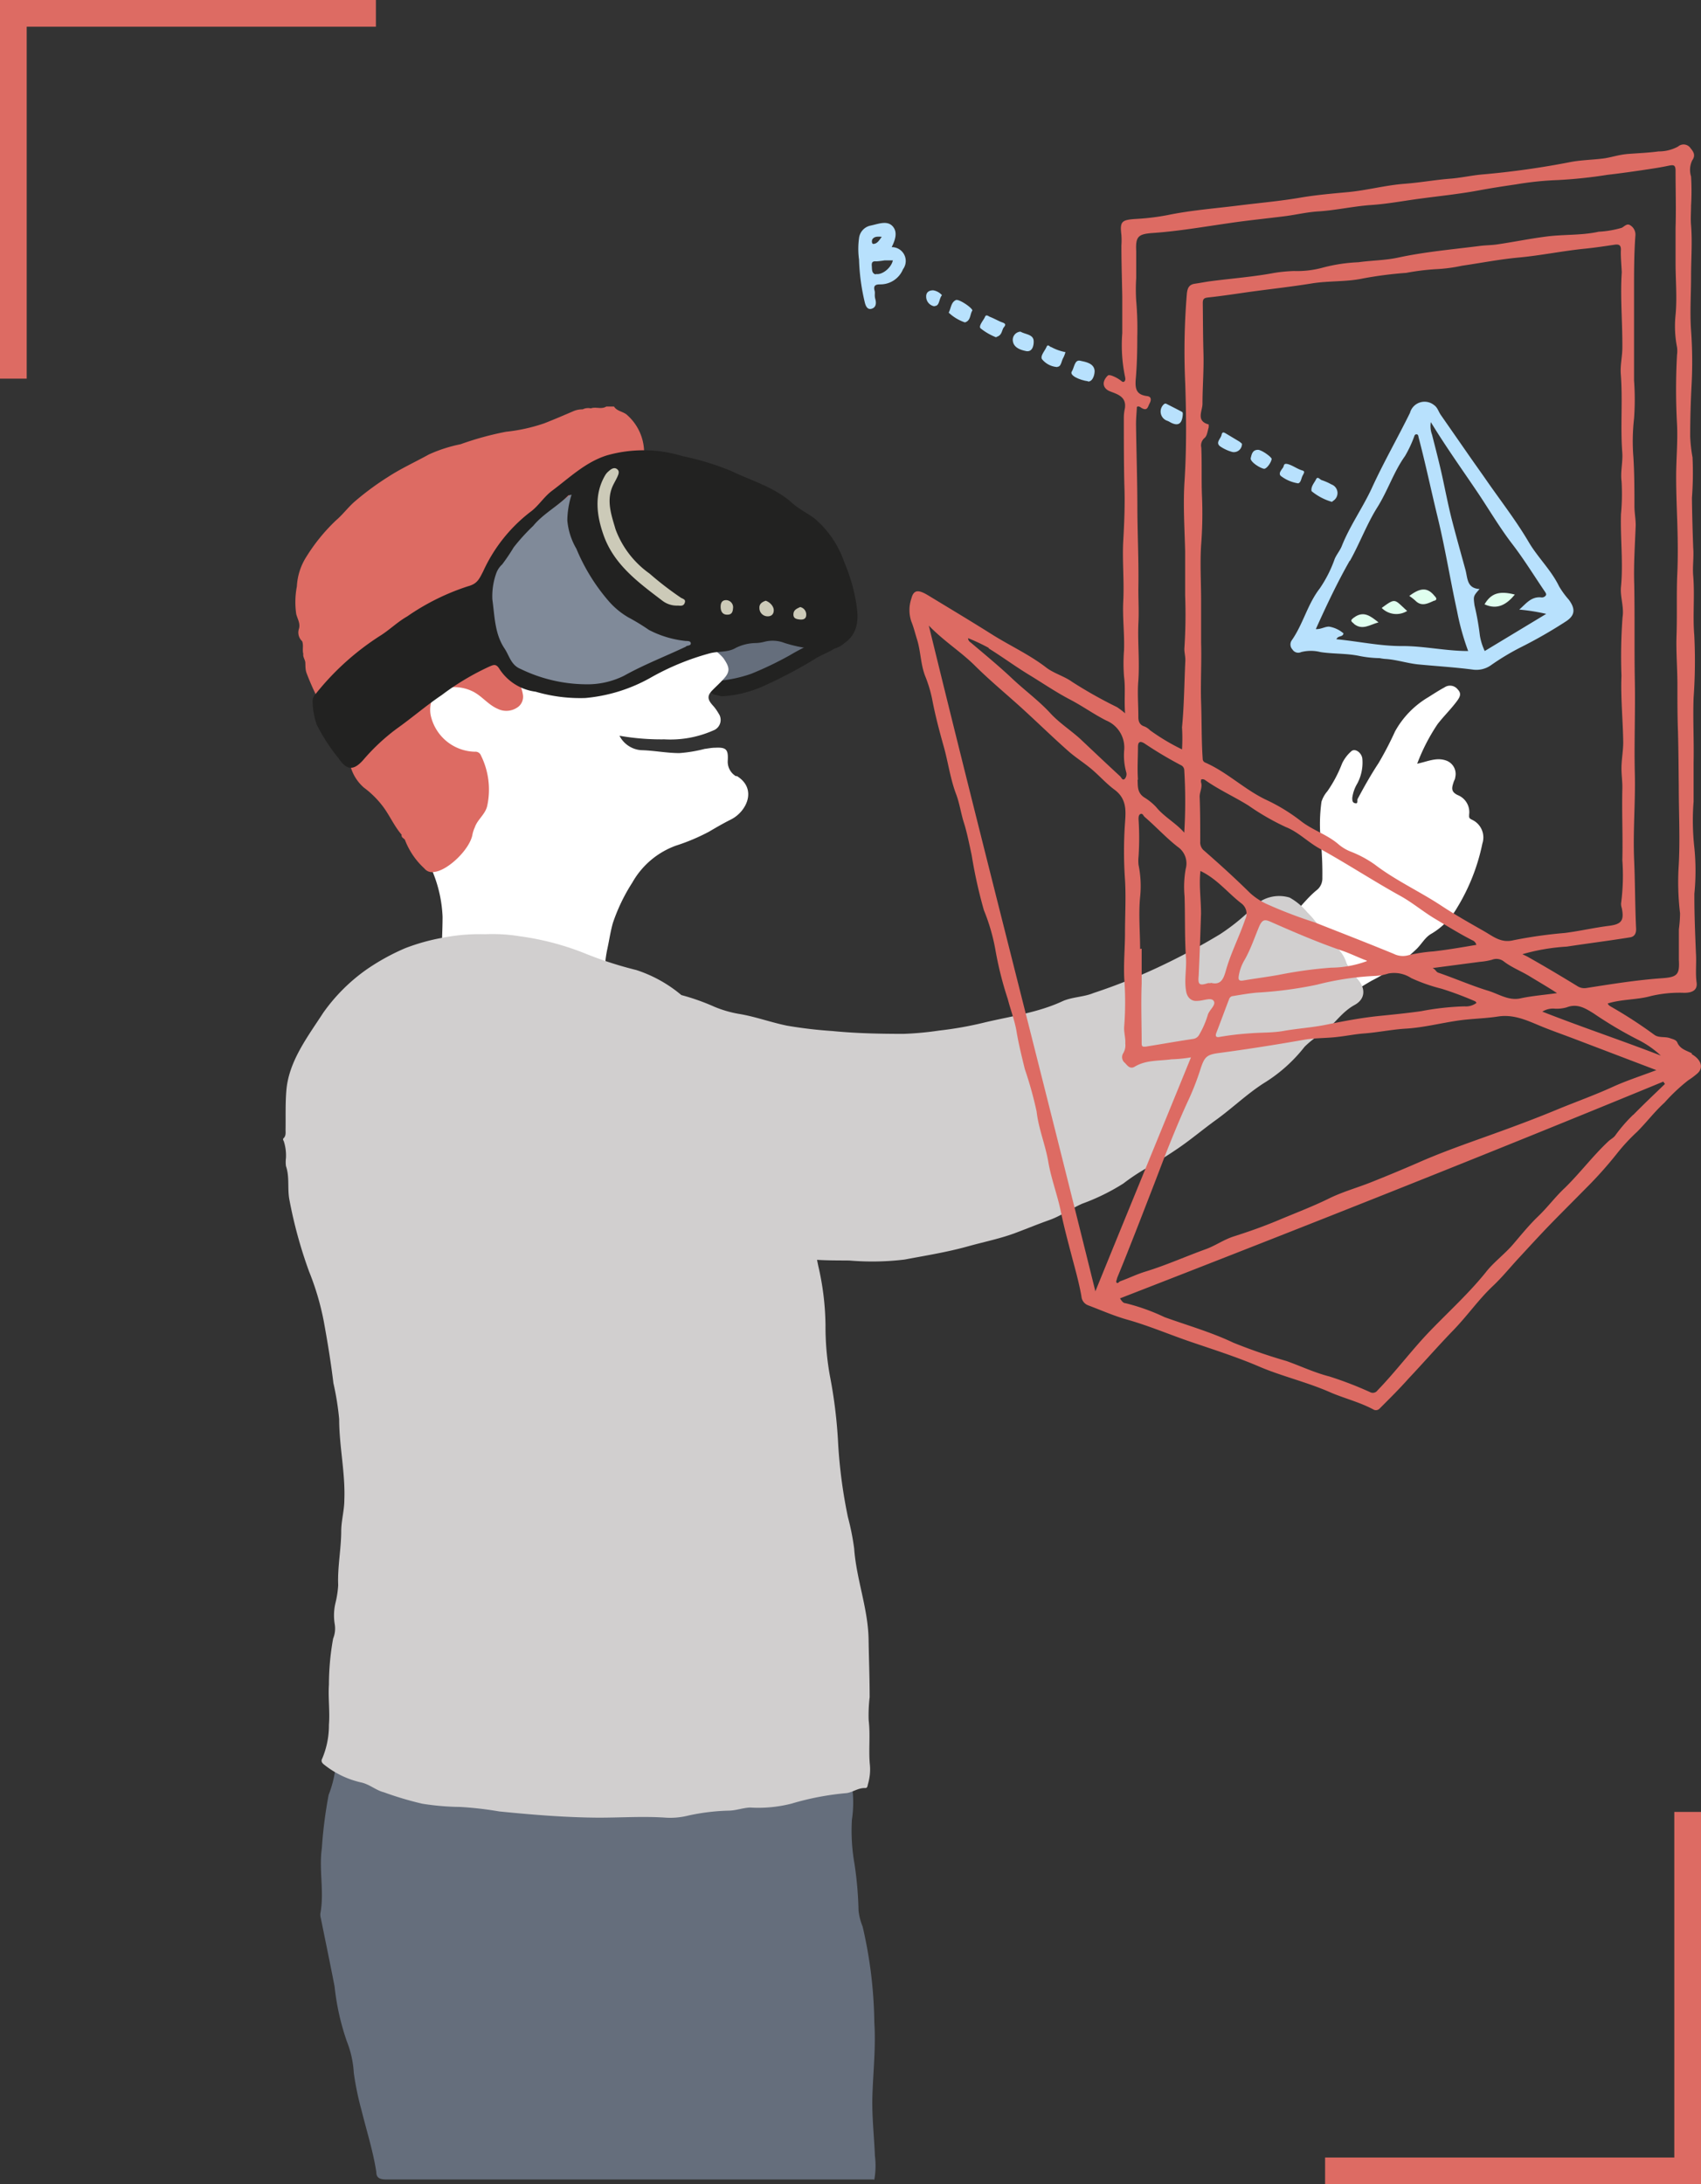 <svg xmlns="http://www.w3.org/2000/svg" xmlns:xlink="http://www.w3.org/1999/xlink" viewBox="0 0 174.53 224.05"><rect x="0" y="0" width="174.53" height="224.05" fill="#333333" stroke="none"/><defs><style>.cls-1,.cls-12{fill:none;}.cls-2{clip-path:url(#clip-path);}.cls-3{fill:#656e7c;}.cls-4{fill:#222221;}.cls-5{fill:#fff;}.cls-6{fill:#808a99;}.cls-7{fill:#dd6b63;}.cls-8{fill:#cccab8;}.cls-9{fill:#d1cfcf;}.cls-10{fill:#b8e1fd;}.cls-11{fill:#e0ffef;}.cls-12{stroke:#dd6b63;stroke-width:2.74px;}</style><clipPath id="clip-path" transform="translate(0 -6.38)"><rect class="cls-1" width="210.26" height="252"/></clipPath></defs><title>Element 12</title><g id="Ebene_2" data-name="Ebene 2"><g id="Ebene_1-2" data-name="Ebene 1"><g class="cls-2"><path class="cls-3" d="M74.73,76.48l-.7,0c-.75-.07-1.13-.77-.59-1.24s.3-.84.17-1.24c-.32-1-.17-1.46.74-1.94a11.15,11.15,0,0,1,3.26-1.47c.23,0,.51-.2.68,0,.77.85,1.78.52,2.67.45a2.75,2.75,0,0,1,2.53,1.3c.32.42.1.91-.4,1.16-1.06.54-2.15,1-3.17,1.59a6.81,6.81,0,0,1-3.48,1c-.59,0-1.07.54-1.71.43" transform="translate(0 -6.38)"/><path class="cls-4" d="M74,77.81a4.07,4.07,0,0,0-.57-.15.68.68,0,0,1-.62-.78c0-.4.33-.59.76-.65a13.72,13.72,0,0,0,3.52-.74,35.26,35.26,0,0,0,3.92-1.88,26.68,26.68,0,0,1,4.18-2c.4-.15.83-.23,1,.19s-.07.74-.42,1c-.71.51-1.56.76-2.28,1.25a48.5,48.5,0,0,1-4.94,2.61A12.23,12.23,0,0,1,74,77.81" transform="translate(0 -6.38)"/><path class="cls-5" d="M75.51,86a1.73,1.73,0,0,1-.84-1.59c.07-1.17-.16-1.39-1.31-1.33-.36,0-.71.08-1.06.12a14.44,14.44,0,0,1-2.59.43c-1.32,0-2.62-.27-3.94-.3a2.73,2.73,0,0,1-2.21-1.48,24.78,24.78,0,0,0,4.62.37,10.89,10.89,0,0,0,5-.91,1.15,1.15,0,0,0,.54-1.76,4.5,4.5,0,0,0-.6-.83c-.55-.61-.57-1,0-1.56.33-.34.69-.66,1-1,.82-.85.8-1.26.11-2.26a4.23,4.23,0,0,0-1.73-1.24,2.64,2.64,0,0,1-1.29-1.19,21,21,0,0,0-2.67-4.84,7.2,7.2,0,0,1-1.29-2.39,17,17,0,0,0-2.16-4.74c-1.17-1.84-2-4-4.52-4.62a.72.72,0,0,1-.25-.18,3.5,3.5,0,0,0-2.52-.92c-2.07,0-4.11-.45-6.21-.09a19.66,19.66,0,0,0-3.36.42c-.79.26-1.57.56-2.37.81s-1.89.57-2.81.87A14.39,14.39,0,0,0,39.2,58a6.12,6.12,0,0,0-2.11,2.12c-.62,1.31-1.76,2.27-2.29,3.69a20.27,20.27,0,0,0-1.41,4.37c-.14,1,0,2-.19,3A5.18,5.18,0,0,0,33,72.48a33.83,33.83,0,0,1,.21,3.63,7.05,7.05,0,0,0,1,3.37,38.49,38.49,0,0,0,1.77,4c.51.76,1.23,1.34,1.73,2.1a14.42,14.42,0,0,0,3.16,3.4A6.88,6.88,0,0,1,43,92c.53,1.39,1,2.79,1.54,4.18a13.53,13.53,0,0,1,.87,4.24c0,1.47-.11,2.94-.09,4.42,0,.67.08,1.41.88,1.42s.87-.73.83-1.4c0-.21-.1-.47.3-.5a18.89,18.89,0,0,1,5.36.16c2.21.53,4.5.5,6.73.94,1.15.22,1.21.13,1.26,1.34a.64.64,0,0,0,.62.67c.33,0,.8-.1.77-.59a11.87,11.87,0,0,1,.23-3.09c.2-.9.33-1.83.58-2.72a18.56,18.56,0,0,1,2-4.16,8.44,8.44,0,0,1,4.48-3.79,20.49,20.49,0,0,0,3.39-1.43c.73-.43,1.47-.86,2.23-1.24,1.63-.8,2.75-3.16.62-4.47" transform="translate(0 -6.38)"/><path class="cls-6" d="M71.68,71a20.42,20.42,0,0,1-2.5-1.5,13.77,13.77,0,0,0-2.6-1.75A5.59,5.59,0,0,1,64.25,66,19.48,19.48,0,0,0,63,64.19a18,18,0,0,1-3.54-7.14c.7-.52.71-.93,0-1.41h-.16l-.64.49c-.39.35-.81.68-1.18,1.06A33.06,33.06,0,0,1,53.38,61a11.65,11.65,0,0,0-2.9,3.78A6.8,6.8,0,0,0,50,70.51c.22.72.59,1.36.82,2.08a6.92,6.92,0,0,0,3,3.73,6.84,6.84,0,0,0,3.26.8,13.46,13.46,0,0,0,5.79-.24,14.44,14.44,0,0,0,4.16-2,5.88,5.88,0,0,1,3.25-1.47,2.58,2.58,0,0,0,1.56-.67c.77-.6.71-1.22-.14-1.73" transform="translate(0 -6.38)"/><path class="cls-7" d="M64.4,49c-.42-.43-1.08-.4-1.4-.92h-.79c-.5.32-1.07,0-1.59.19a1.28,1.28,0,0,0-.84.1h0a2.33,2.33,0,0,0-.93.18c-1,.43-2,.86-3,1.25a17.68,17.68,0,0,1-3.94.87,31.52,31.52,0,0,0-4.66,1.28A14.86,14.86,0,0,0,44,53c-1.41.78-2.87,1.44-4.23,2.33a28.65,28.65,0,0,0-3.38,2.5c-.68.59-1.23,1.35-1.93,1.94a18.84,18.84,0,0,0-3,3.68,6.25,6.25,0,0,0-1,3.08,8.52,8.52,0,0,0-.07,2.81c.11.5.47,1,.27,1.58A1.21,1.21,0,0,0,31,72.15c.17.42,0,.88.12,1.3-.06.33.2.6.21.93s0,.66.11,1a26.58,26.58,0,0,0,1.9,4,16.71,16.71,0,0,1,.92,2.22c.48,1.19,1.24,2.24,1.72,3.44a4.45,4.45,0,0,0,1.37,2.14A9.52,9.52,0,0,1,39.21,89c.74.94,1.2,2.08,2,3-.06.28.2.35.33.51a7.67,7.67,0,0,0,2,2.95,1,1,0,0,0,1,.36c1.41-.13,3.7-2.35,3.94-3.86a3.38,3.38,0,0,1,.24-.72C49,90.42,49.82,89.9,50,89a7.88,7.88,0,0,0-.66-5.14.59.59,0,0,0-.61-.37,4.75,4.75,0,0,1-4.53-3.7c-.23-1.06.2-2.42,1-2.69a4.3,4.3,0,0,1,3.21.16c1,.45,1.65,1.41,2.68,1.84A2,2,0,0,0,53,79a1.32,1.32,0,0,0,.64-1.44,4.51,4.51,0,0,0-1.58-2.69c-.25-.18-.6-.39-.6-.69,0-1.19-.66-2.18-.91-3.31-.33-1.51-1-2.94-.7-4.54.19-.27,0-.58.14-.86h0a2.36,2.36,0,0,1,.28-1,5.91,5.91,0,0,1,1.25-1.61,19.65,19.65,0,0,1,4.36-4,6.74,6.74,0,0,0,1.17-.59,40.29,40.29,0,0,1,3.43-2.52c.24-.17.45-.35.28-.66s.06-.19.13-.27a5.16,5.16,0,0,1,3-1.29c.31-.07.54-.15.54.33a.69.69,0,0,0,.67.73,1,1,0,0,0,.9-.82A5.15,5.15,0,0,0,64.4,49" transform="translate(0 -6.38)"/><path class="cls-4" d="M70.4,72.7c-2.11,1-4.32,1.85-6.38,3a8.48,8.48,0,0,1-4.08.87A15.56,15.56,0,0,1,53.42,75c-1-.4-1.16-1.37-1.66-2.11-1-1.5-1-3.28-1.24-5a7,7,0,0,1,.41-2.74,2.3,2.3,0,0,1,.6-.88,20.61,20.61,0,0,0,1.18-1.75,20.6,20.6,0,0,1,2-2.2c1-1.22,2.49-2,3.59-3.11,0-.05.15,0,.35-.1a9,9,0,0,0-.44,2.64,6.92,6.92,0,0,0,.93,2.92A19.78,19.78,0,0,0,62.42,68a8,8,0,0,0,2.07,1.72A21.47,21.47,0,0,1,66.59,71a10.46,10.46,0,0,0,3.79,1.13c.19,0,.49,0,.5.24s-.3.21-.48.3M86.61,64a10.24,10.24,0,0,0-3-4.41c-.77-.58-1.66-1-2.35-1.63-1.82-1.62-4.12-2.25-6.22-3.26a27.59,27.59,0,0,0-5-1.53,13.74,13.74,0,0,0-7.73-.09c-2.22.68-3.87,2.3-5.68,3.65-.84.63-1.41,1.6-2.25,2.19A16.14,16.14,0,0,0,49.57,65c-.39.75-.59,1.27-1.56,1.52a23.84,23.84,0,0,0-6.23,3.09c-1,.57-1.79,1.36-2.72,1.95a27.06,27.06,0,0,0-6.67,6,1,1,0,0,0-.32.7,7.77,7.77,0,0,0,.43,2.46,18.85,18.85,0,0,0,2.23,3.43c.83,1.24,1.52,1.31,2.51.22a20.88,20.88,0,0,1,3.5-3.27c1.55-1.1,3-2.36,4.58-3.42a26.37,26.37,0,0,1,4.9-2.93c.37-.15.66-.33,1,.21a5.2,5.2,0,0,0,3.73,2.37,16.24,16.24,0,0,0,5.1.65,16.63,16.63,0,0,0,6.66-2.06,26.25,26.25,0,0,1,6.1-2.52c.89-.24,1.89-.08,2.68-.56a4.76,4.76,0,0,1,2.1-.5,4.08,4.08,0,0,0,.77-.11,3.36,3.36,0,0,1,2.13.1,14,14,0,0,0,4.28.67,2.53,2.53,0,0,0,1.83-.62c1.47-1,1.51-2.51,1.27-4A18.26,18.26,0,0,0,86.61,64" transform="translate(0 -6.38)"/><path class="cls-8" d="M69.92,67.73a33.2,33.2,0,0,1-3.28-2.52,9.66,9.66,0,0,1-3.48-4.53c-.43-1.48-1-3-.24-4.56.14-.28.3-.55.43-.84s.24-.58-.05-.79-.6,0-.84.22a1.56,1.56,0,0,0-.36.41c-1.18,2-.88,4.17-.15,6.21,1.08,3,3.57,4.81,6,6.66a2.45,2.45,0,0,0,1.59.51c.23,0,.57.1.71-.26s-.13-.4-.3-.51" transform="translate(0 -6.38)"/><path class="cls-8" d="M78.57,68c-.36.12-.68.32-.65.75a.84.84,0,0,0,.85.85c.45,0,.63-.29.62-.65s-.35-.78-.82-.95" transform="translate(0 -6.38)"/><path class="cls-8" d="M74.5,67.94c-.42,0-.56.29-.56.68s.14.79.63.81.61-.24.64-.64a.73.73,0,0,0-.71-.85" transform="translate(0 -6.38)"/><path class="cls-8" d="M82.1,68.65c-.3.15-.66.26-.69.71s.28.52.6.56.69,0,.71-.43a.78.78,0,0,0-.62-.84" transform="translate(0 -6.38)"/><path class="cls-5" d="M145.45,84.71c1-.21,1.89-.65,2.86-.34a1.46,1.46,0,0,1,1,1.76c0,.15-.1.29-.15.44-.2.61-.35,1.06.53,1.42a1.88,1.88,0,0,1,1.05,1.94c0,.25-.05.37.26.52a2,2,0,0,1,1.1,2.45,20.5,20.5,0,0,1-2.6,6.6,7.37,7.37,0,0,1-2.72,2.71c-.59.37-.91,1-1.43,1.51a19.25,19.25,0,0,1-4.6,3.25,30.76,30.76,0,0,0-2.79,1.8c-.26.17-.52.35-.8.5a.75.75,0,0,1-.85-.15c-.24-.17-.22-.43-.09-.71a3.88,3.88,0,0,0,.43-1.16,2.35,2.35,0,0,0-.68-1.92,21.41,21.41,0,0,1-2.81-3.21c-.2-.35-.34-.55-.77-.39a.49.49,0,0,1-.67-.23c-.18-.36,0-.54.26-.72,1.19-.92,2-2.21,3.18-3.14a1.53,1.53,0,0,0,.52-1.2,34.86,34.86,0,0,0-.16-3.82,16.64,16.64,0,0,1,.07-4,3,3,0,0,1,.6-1.07,13.18,13.18,0,0,0,1.51-2.85,3.82,3.82,0,0,1,.93-1.24c.36-.37,1.05.08,1.15.71a4.57,4.57,0,0,1-.52,2.59,3.8,3.8,0,0,0-.51,1.46c0,.22,0,.48.25.54.38.13.22-.26.29-.41.67-1.26,1.37-2.5,2.16-3.7a34.46,34.46,0,0,0,1.69-3.25,9.3,9.3,0,0,1,3.42-3.51c.54-.34,1.09-.7,1.65-1a1,1,0,0,1,1.36.21c.41.42.23.77-.07,1.18-.61.83-1.35,1.54-2,2.38a19.7,19.7,0,0,0-2.09,4.06" transform="translate(0 -6.38)"/><path class="cls-3" d="M89.66,229.94h-.73q-24.66,0-49.32,0c-.71,0-1-.21-1-.77-.33-2.15-1-4.23-1.52-6.34A29.71,29.71,0,0,1,36.3,219a10.27,10.27,0,0,0-.7-3.19,25.06,25.06,0,0,1-1.27-5.66c-.45-2.34-.94-4.67-1.41-7a1.37,1.37,0,0,1-.05-.49c.42-2.21-.16-4.44.15-6.67a45.93,45.93,0,0,1,.7-5.5,11.28,11.28,0,0,0,.69-2.67,1.31,1.31,0,0,1,1.1-1.23c1.46-.42,2.81-1.07,4.28-1.47,4.17-1.17,8.34-2.15,12.8-1.64a18.49,18.49,0,0,0,3.69-.26,8.09,8.09,0,0,1,3.72.39,17.73,17.73,0,0,0,5,.78c2.57.22,5.16.3,7.72.62s5.25.8,7.83,1.37a23.82,23.82,0,0,1,3.39,1.33c.65.26,1.27.62,2,0,.43-.39,1,0,1.23.64a11.78,11.78,0,0,1,.24,4.69,19.42,19.42,0,0,0,.26,4.5,37,37,0,0,1,.42,4.82,6.09,6.09,0,0,0,.42,1.64,45.61,45.61,0,0,1,1.2,9.86c.16,2.53-.12,5-.2,7.55-.06,2.05.18,4.07.26,6.11a8,8,0,0,1-.07,2.48" transform="translate(0 -6.38)"/><path class="cls-9" d="M139.29,106.79a6.88,6.88,0,0,1-1.13-1.61,3.52,3.52,0,0,0-.78-1.37c-1.33-1.12-2-2.65-3.24-3.84a6.42,6.42,0,0,0-1.82-1.52,3.67,3.67,0,0,0-3.84,1.1,21.23,21.23,0,0,1-3.3,2.66,68.14,68.14,0,0,1-6.43,3.43,59.89,59.89,0,0,1-6.55,2.6c-1,.42-2.22.4-3.2.85-2.5,1.16-5.26,1.53-7.93,2.16a36.67,36.67,0,0,1-4.7.84,32.33,32.33,0,0,1-3.66.34c-2.43,0-4.87-.05-7.3-.29a45.55,45.55,0,0,1-4.66-.55c-1.61-.33-3.14-.89-4.76-1.18a11.54,11.54,0,0,1-2.69-.76,22.76,22.76,0,0,0-3.39-1.2,13.81,13.81,0,0,0-4.63-2.57,38.59,38.59,0,0,1-5.08-1.63,28.15,28.15,0,0,0-6.93-1.84,17.23,17.23,0,0,0-3.47-.2,20,20,0,0,0-4.44.37,20.85,20.85,0,0,0-3.78,1.06,22.69,22.69,0,0,0-3.93,2.16,18.43,18.43,0,0,0-4.48,4.46c-1.63,2.51-3.55,5-3.79,8-.11,1.34-.06,2.69-.08,4,0,.32.06.66-.25.92v.14a.83.83,0,0,1,.07.13,4.74,4.74,0,0,1,.22,1.71,3.3,3.3,0,0,0,0,.83c.4,1.16.12,2.36.37,3.54a46.58,46.58,0,0,0,2,7.27,27.44,27.44,0,0,1,1.5,5.06c.39,2.12.74,4.25,1,6.4a28.76,28.76,0,0,1,.59,3.68c0,2.78.64,5.52.53,8.3,0,1.06-.31,2.11-.32,3.17,0,1.86-.39,3.7-.31,5.57a10.06,10.06,0,0,1-.27,1.79,5.47,5.47,0,0,0-.08,2.24,2.73,2.73,0,0,1-.17,1.45,26.73,26.73,0,0,0-.43,4.72c-.09,1.39.11,2.77,0,4.12a8.77,8.77,0,0,1-.69,3.47c-.16.29,0,.48.26.67a9.35,9.35,0,0,0,3.79,1.79c.86.21,1.46.79,2.29,1a33.63,33.63,0,0,0,3.94,1.17,26.38,26.38,0,0,0,3.88.33,36,36,0,0,1,4,.46c3.4.34,6.79.62,10.22.64,2.29,0,4.59-.16,6.88,0a7.59,7.59,0,0,0,2.32-.22,21.67,21.67,0,0,1,4.09-.5c.77,0,1.47-.29,2.24-.32a13.74,13.74,0,0,0,4.24-.4,28.31,28.31,0,0,1,5.66-1.08c.64-.09,1.19-.55,1.92-.52.24,0,.22-.27.28-.45a5.28,5.28,0,0,0,.17-2.08c-.12-1.47.07-2.95-.11-4.42a15.72,15.72,0,0,1,.1-2.37c0-2-.08-4-.11-5.95-.06-3.18-1.26-6.17-1.48-9.31A25.64,25.64,0,0,0,87,162a51.33,51.33,0,0,1-1-7.49,49.49,49.49,0,0,0-.86-7.06,28.47,28.47,0,0,1-.44-5.14,28.06,28.06,0,0,0-.75-6.11l-.12-.59c1.11.07,2.21.06,3.32.07a27.61,27.61,0,0,0,5.67-.1c2.17-.41,4.37-.76,6.48-1.35,1.68-.47,3.42-.81,5.05-1.44,1.11-.42,2.21-.87,3.34-1.27s2.2-1.16,3.35-1.67a21.74,21.74,0,0,0,4.22-2.07,20.86,20.86,0,0,1,2.07-1.4c1.29-.74,2.54-1.51,3.75-2.35s2.4-1.84,3.63-2.73c1.69-1.21,3.14-2.63,4.91-3.78a15.79,15.79,0,0,0,4.24-3.77,9.32,9.32,0,0,1,2-1.5c1.11-.88,1.82-2.07,3.14-2.79,1.14-.63,1.12-1.75.26-2.68" transform="translate(0 -6.38)"/><path class="cls-7" d="M167.56,120.74a15.83,15.83,0,0,0-1.79,2.06c-.21.31-.51.43-.74.65-1.59,1.49-2.9,3.24-4.45,4.76-1,.93-1.78,2-2.74,2.92s-1.77,1.93-2.62,2.92-2,1.83-2.79,2.86c-1.84,2.28-4,4.2-6,6.31-1.76,1.88-3.3,3.93-5.09,5.78a.59.59,0,0,1-.7.21,37.24,37.24,0,0,0-4.25-1.64c-1.52-.39-2.93-1.06-4.39-1.58a55.66,55.66,0,0,1-5.45-1.88c-2.27-1.08-4.7-1.77-7.06-2.62a20.85,20.85,0,0,0-4-1.43c-.24,0-.4-.22-.57-.5,18.69-7.26,37.27-14.62,55.74-22.23l.17.24c-1.09,1.05-2.19,2.09-3.25,3.17M114.61,138c-.18-.17,0-.33,0-.5.41-1,.82-2,1.21-3,.8-2,1.59-4.06,2.38-6.09.62-1.59,1.21-3.2,1.85-4.78s1.23-3,1.94-4.52a27.09,27.09,0,0,0,1.22-3.18c.38-1.13.62-1.37,1.82-1.53,2.93-.39,5.84-.85,8.75-1.36,1.06-.19,2.15-.16,3.22-.27s2-.31,2.94-.38c1.47-.11,2.9-.42,4.37-.5,1.71-.11,3.38-.53,5.08-.79,1.42-.23,2.88-.23,4.31-.45,1.81-.28,3.3.57,4.87,1.18.94.37,1.9.71,2.85,1.07l8.53,3.25c-1.56.59-3.05,1.07-4.46,1.71-1.77.81-3.6,1.47-5.4,2.2-2.39,1-4.79,1.89-7.21,2.76s-5,1.77-7.39,2.83c-1.59.69-3.2,1.36-4.81,2-1.46.58-3,1-4.41,1.71-1.62.79-3.31,1.43-5,2.14s-3.1,1.2-4.69,1.71c-1,.32-1.85.93-2.82,1.29-2.08.75-4.1,1.66-6.22,2.31-.89.27-1.74.69-2.61,1-.13.06-.23.28-.4.12M95.3,70.55c1.57,1.62,3.3,2.69,4.73,4.11,1.6,1.59,3.33,3,5,4.53s3.09,2.92,4.68,4.32c.63.54,1.33,1,2,1.53.94.73,1.71,1.66,2.65,2.35,1.26.94,1.16,2.15,1.07,3.41a41.87,41.87,0,0,0,0,5.82c.11,1.82,0,3.63,0,5.44,0,1.54-.15,3.1-.08,4.65a32.45,32.45,0,0,1,0,4.93c-.06.59.15,1.17.11,1.77a1.57,1.57,0,0,1-.21,1,.76.76,0,0,0,.17,1c.23.23.5.68,1,.39,1.17-.71,2.5-.58,3.78-.76a14.38,14.38,0,0,0,2-.2c-3.26,8-6.5,15.86-9.81,24C106.74,116,100.89,93.44,95.3,70.55m6.16,2.35c1.39.86,2.71,1.84,4.11,2.69s2.74,1.77,4.17,2.52,2.48,1.53,3.77,2.18a3,3,0,0,1,1.84,3,6.44,6.44,0,0,0,.22,2.35.74.74,0,0,1-.17.64c-.24.2-.34-.15-.47-.27-1.39-1.28-2.77-2.59-4.14-3.88-1-.89-2.1-1.6-3-2.57-1.2-1.31-2.65-2.36-3.94-3.58s-2.83-2.49-4.27-3.71a.51.51,0,0,1-.25-.43,19.89,19.89,0,0,1,2.12,1m15.09-27.66c.12-1.4.15-2.81.15-4.21a33.13,33.13,0,0,0-.11-3.73,18,18,0,0,1,0-2.33c0-.93,0-1.85,0-2.77-.07-1.49.18-1.75,1.7-1.86,2.61-.18,5.18-.63,7.76-1,2-.3,4-.49,6-.75,1-.14,2.1-.39,3.16-.46,1.84-.11,3.63-.53,5.48-.66,1.67-.11,3.35-.43,5-.65,2-.27,4-.47,6-.84,1.29-.24,2.59-.44,3.89-.63a32.51,32.51,0,0,1,4.28-.44,48.44,48.44,0,0,0,5.1-.54c1.49-.17,3-.39,4.45-.61.59-.09,1.18-.19,1.75-.31s.78-.12.77.56c0,1.94.06,3.88,0,5.83,0,1.18,0,2.39,0,3.58,0,1.77.17,3.54,0,5.33a11.14,11.14,0,0,0,.15,3.3,3,3,0,0,1,0,.79,64.68,64.68,0,0,0,0,7.1c.09,1.81-.09,3.6-.09,5.4,0,1.49.06,3,.11,4.49.06,1.87.09,3.76,0,5.64-.08,2,0,4.08-.07,6.13-.06,1.74.1,3.5.09,5.26,0,1.56,0,3.13.06,4.68.05,1.86.06,3.72.08,5.58,0,2.68.14,5.35,0,8a27.18,27.18,0,0,0,.13,5,13.06,13.06,0,0,1-.12,1.64c0,1,0,2.1,0,3.16.09,1.49-.18,1.75-1.69,1.86-2.61.18-5.19.6-7.76,1a1.32,1.32,0,0,1-1-.21c-1.64-1-3.31-2-5-2.95-.17-.1-.36-.18-.61-.3a20.84,20.84,0,0,1,4.56-.78c2.16-.33,4.33-.6,6.49-.95.4-.06.65-.34.62-.91-.11-2.34-.1-4.69-.2-7-.13-3,.14-5.92.07-8.89-.08-3.16.06-6.33,0-9.49s0-6.61-.06-9.91c-.07-2,.07-4,.15-6.07,0-.64-.12-1.25-.13-1.88,0-1.71,0-3.43-.11-5.14a20.56,20.56,0,0,1,.07-3.92,27,27,0,0,0,0-3.92c0-3.09,0-6.18,0-9.27,0-1.87,0-3.74.14-5.6a1.12,1.12,0,0,0-.56-1.06c-.32-.19-.57.14-.85.28a10.31,10.31,0,0,1-2.36.4c-1.75.39-3.56.26-5.34.49s-3.31.55-5,.8c-.64.1-1.3.09-1.95.18-2.76.35-5.53.59-8.27,1.18-1.32.29-2.74.29-4.09.48a17,17,0,0,0-3.61.54,9.92,9.92,0,0,1-3,.36,15.79,15.79,0,0,0-2.06.2c-2.14.4-4.31.56-6.46.84-.54.07-1.08.18-1.63.26s-.77.35-.84,1a71,71,0,0,0-.17,9.23c.11,3.34.14,6.69-.07,10-.16,2.39,0,4.79.06,7.19,0,1.51,0,3,0,4.54a53.12,53.12,0,0,1-.08,5.5c0,.41.12.81.1,1.23-.11,2.27-.12,4.55-.34,6.82a18.75,18.75,0,0,1,0,2.26A21.65,21.65,0,0,1,118,81.29a1.75,1.75,0,0,0-.57-.39c-.5-.15-.64-.53-.63-1,0-1.24-.11-2.49,0-3.73.13-1.93-.07-3.86,0-5.79.07-1.17,0-2.38,0-3.57.05-2.69-.08-5.38-.1-8.08,0-2.94-.1-5.89-.14-8.84,0-.59.06-1.18.09-1.77.21-.13.37.05.5.12.59.33.62-.14.8-.47s.22-.7-.25-.76c-1.08-.14-1.25-.69-1.17-1.73m31.06,60.88c-.27-.09-.24-.3-.6-.48l4.86-.64a6.6,6.6,0,0,0,1.23-.21,1.23,1.23,0,0,1,1.23.18c.81.62,1.8,1,2.63,1.51s1.84,1.09,2.82,1.73c-1.33.19-2.56.28-3.76.54s-2.21-.44-3.27-.77c-1.74-.53-3.42-1.27-5.14-1.86m-22.79,6.17c.45-1.16.88-2.34,1.33-3.51a.47.47,0,0,1,.27-.25c.85-.14,1.7-.29,2.56-.37a40.75,40.75,0,0,0,6.15-.81,29.38,29.38,0,0,1,6.11-.91,5.25,5.25,0,0,0,1.23-.24,3.19,3.19,0,0,1,2.35.47,17.67,17.67,0,0,0,3.11,1.09,34.33,34.33,0,0,1,3.47,1.3s.06.08.12.15a1.8,1.8,0,0,1-1.24.36,27.55,27.55,0,0,0-4.43.49c-1.45.21-2.92.35-4.38.5-1.84.19-3.65.54-5.47.91-1.41.28-2.86.37-4.28.62-1.11.2-2.24.15-3.35.24a29.12,29.12,0,0,0-3.25.38c-.34.06-.42-.1-.3-.42m15.44-7.36a10.76,10.76,0,0,1-3.66.67,44.32,44.32,0,0,0-5.38.74c-1.21.22-2.44.37-3.66.58-.4.06-.5-.07-.44-.46a4.64,4.64,0,0,1,.62-1.69c.61-1.08,1-2.26,1.47-3.38.32-.73.58-.76,1.15-.51,2.45,1.08,4.9,2.14,7.43,3,.83.29,1.63.69,2.47,1m-17-32.57c0-1.45,0-2.91,0-4.37,0-1.89-.12-3.8,0-5.68a41.76,41.76,0,0,0,.09-5c-.07-1.66,0-3.32-.07-5a1,1,0,0,1,.34-1c.26-.22.3-.71.42-1.09,0-.09,0-.29,0-.29-1.35-.36-.63-1.4-.64-2.13,0-1.72.15-3.45.1-5.18s-.05-3.42-.07-5.13c0-.46.14-.54.58-.59,1.51-.16,3-.4,4.53-.61,2-.27,4.07-.5,6.1-.83,1.74-.28,3.52-.14,5.24-.51a39.47,39.47,0,0,1,4.43-.57,23.91,23.91,0,0,1,3.06-.38,16.18,16.18,0,0,0,2.65-.35c1.93-.28,3.85-.66,5.79-.84,2.29-.21,4.53-.68,6.82-.91,1-.1,2-.25,3-.4.48-.08.73,0,.7.57s.05,1.42.09,2.25c-.17,2.5.08,5.11.06,7.73,0,.9-.23,1.81-.16,2.72.21,2.67-.05,5.34.15,8,.08,1-.2,2-.07,3a22.11,22.11,0,0,1-.06,3.36c-.07,2.49.24,5,0,7.46-.1,1,.33,2.06.16,3.12a54.57,54.57,0,0,0-.11,6c-.09,2.26.15,4.54.18,6.82,0,.89-.18,1.78-.18,2.69,0,.69.11,1.38.09,2.08-.06,2.44.06,4.88,0,7.32a22,22,0,0,1-.13,4.44,1.31,1.31,0,0,0,.07.47c.27,1.31-.05,1.67-1.33,1.83-1.51.19-3,.54-4.51.73a46.77,46.77,0,0,0-5.29.75c-1.27.31-2.08-.41-3-.93-1.49-.85-3-1.7-4.42-2.64-2.22-1.46-4.66-2.57-6.78-4.19a11.28,11.28,0,0,0-2.52-1.35,4.47,4.47,0,0,1-1.22-.74c-1.16-1-2.65-1.44-3.84-2.37a18.68,18.68,0,0,0-3.56-2.18c-2.24-1.06-4-2.83-6.25-3.82a.42.42,0,0,1-.28-.41c-.13-1.92-.09-3.84-.16-5.75s.06-4.09,0-6.14m0,14.18c-.09-.26.28-.19.4-.1,1.41,1,3,1.71,4.46,2.62a25.17,25.17,0,0,0,3.84,2.21c1.29.51,2.27,1.56,3.49,2.22,2.81,1.55,5.48,3.31,8.29,4.86,1.22.68,2.32,1.61,3.51,2.32s2.52,1.54,3.84,2.21a.68.68,0,0,1,.41.47c-1.47.25-2.92.5-4.39.67a16.14,16.14,0,0,0-2.73.43,2.09,2.09,0,0,1-1.36-.18c-2.7-1.11-5.41-2.16-8.12-3.23a46.28,46.28,0,0,1-5-1.92A6.92,6.92,0,0,1,128.28,98c-1.56-1.54-3.17-3-4.82-4.44a1.08,1.08,0,0,1-.31-.85c0-1.54,0-3.08-.06-4.61,0-.52.33-1,.12-1.54m1,20.68a.7.7,0,0,0-.31,0c-.84.27-1,.13-.91-.76.1-2.13.17-4.25.24-6.38,0-1.47-.22-2.94-.06-4.38,1.72.82,2.82,2.27,4.22,3.34a1.31,1.31,0,0,1,.37,1.63c-.61,1.8-1.5,3.49-2,5.32-.23.77-.49,1.46-1.53,1.18m-7.47-20.84c-.08-1.12,0-2.24,0-3.36,0-.45.16-.65.64-.37a39.88,39.88,0,0,0,3.77,2.25.58.58,0,0,1,.34.5,52.9,52.9,0,0,1,0,6.42c-.87-1-2.06-1.61-2.89-2.63a5.82,5.82,0,0,0-1.24-1c-.73-.5-.62-1.19-.66-1.79m.26,17.35c0-1.76-.17-3.53,0-5.32a10.84,10.84,0,0,0-.16-3.3,4.07,4.07,0,0,1,0-.86,28.65,28.65,0,0,0,0-3.82c0-.2,0-.48.22-.55s.27.2.41.31c1.16,1,2.17,2.11,3.38,3.06a2.06,2.06,0,0,1,.83,2.26,10.59,10.59,0,0,0-.12,2.82c.07,2.12,0,4.24.15,6.36.06,1.09-.18,2.2,0,3.3.09.73.56,1.11,1.1,1.07.72,0,1.46-.4,1.74,0s-.44.91-.6,1.42a9.08,9.08,0,0,1-.86,2,.84.84,0,0,1-.65.48c-1.62.24-3.24.53-4.86.79-.24,0-.42.07-.42-.33,0-2-.08-4.08,0-6.13,0-1.18,0-2.39,0-3.59m51,9.38a9.91,9.91,0,0,1,2.27,1.59c-4-1.55-8.11-2.92-12.16-4.51a2.08,2.08,0,0,1,1.34-.3,3.69,3.69,0,0,0,1.16-.14c1.08-.42,1.89.08,2.76.62a41.41,41.41,0,0,0,4.63,2.74m5.49,1.38c-.56-.31-1.23-.43-1.53-1.13-.12-.29-.48-.35-.79-.46-.52-.17-1.13,0-1.58-.34a45.76,45.76,0,0,0-4.42-2.87c-.15-.09-.31-.18-.34-.34,1.44-.45,3-.36,4.42-.76a12.77,12.77,0,0,1,3.42-.33c.82,0,1.37-.27,1.27-1.05-.14-1,0-2-.07-3-.08-2-.17-4.08-.16-6.11a23.9,23.9,0,0,0,0-4.71,25.26,25.26,0,0,1-.08-4.76c0-1.31,0-2.65,0-4,.05-2.21-.08-4.42,0-6.63a52.9,52.9,0,0,0,.07-6.42c-.17-2,.06-4.06-.11-6.1-.08-.94.08-1.91,0-2.87-.06-1.7-.11-3.41-.13-5.12a33.75,33.75,0,0,0,.06-4.15,15.69,15.69,0,0,1-.24-2.16c0-1.74.05-3.47.14-5.21a44.49,44.49,0,0,0-.05-5.66c-.13-1.86,0-3.69,0-5.52s.14-3.51,0-5.27c-.06-.66,0-1.34,0-2a25,25,0,0,0,0-3,2.24,2.24,0,0,1,.12-1.65c.36-.51.15-.86-.16-1.23a.86.86,0,0,0-1.29-.19,4.08,4.08,0,0,1-2,.5c-1,.14-2.07.18-3.11.26s-1.78.38-2.67.48c-1.08.13-2.19.15-3.25.35a86,86,0,0,1-9,1.27c-1.09.09-2.18.34-3.25.43-1.6.12-3.17.41-4.76.53-2,.15-3.9.68-5.87.86-1.62.15-3.24.29-4.83.56-2.09.36-4.19.54-6.28.8-2.47.31-5,.5-7.39,1a24.35,24.35,0,0,1-3.26.39c-1.42.1-1.62.25-1.45,1.64a8,8,0,0,1,0,1.1c0,1.75.06,3.5.09,5.25,0,1.24,0,2.48,0,3.72a15.93,15.93,0,0,0,.27,4.41c.05.23.09.43-.07.56s-.32-.11-.47-.19a3.51,3.51,0,0,0-.91-.45c-.13,0-.2-.07-.33.05-.61.61-.51,1.3.27,1.6s1.68.56,1.51,1.73a4.72,4.72,0,0,0-.11.92c0,2.28,0,4.56.05,6.84.08,2,0,3.91-.11,5.86s.11,4.13,0,6.2c-.08,1.67.14,3.34.08,5a17.25,17.25,0,0,0,0,2.69c.16,1.22,0,2.42.11,3.78a7.52,7.52,0,0,0-.84-.64A45.46,45.46,0,0,1,110,76.32c-.82-.59-1.87-.86-2.66-1.47-1.74-1.34-3.73-2.24-5.57-3.4-2.11-1.33-4.25-2.61-6.39-3.91-1-.62-1.61-.81-1.87.24a3.66,3.66,0,0,0,0,2.36c.24.58.38,1.19.57,1.79.4,1.25.37,2.6.86,3.83a13.66,13.66,0,0,1,.7,2.32c.31,1.65.74,3.27,1.19,4.87s.67,3.3,1.27,4.89c.36.94.5,2,.8,2.93s.56,2.22.8,3.34a49.18,49.18,0,0,0,1.25,5.63,20.08,20.08,0,0,1,1.19,4.11,35.79,35.79,0,0,0,1.26,5c.29,1.13.72,2.22.91,3.38s.53,2.55.84,3.81a39,39,0,0,1,1.21,4.35c.2,1.77.9,3.42,1.2,5.17s.93,3.37,1.28,5.07.78,3.27,1.2,4.88c.34,1.27.69,2.54.92,3.84a1.06,1.06,0,0,0,.65.91c1.33.5,2.63,1.08,4,1.47,2.25.63,4.39,1.55,6.59,2.3s4.72,1.55,7,2.53,4.87,1.58,7.22,2.61c1.46.64,3,1,4.46,1.77a.52.52,0,0,0,.66-.06c1-1,2.06-2.05,3-3.11,1.53-1.62,3-3.31,4.54-4.9s2.59-3.15,4.08-4.56c.94-.88,1.76-1.9,2.64-2.85,1.13-1.22,2.25-2.45,3.41-3.64s2.36-2.38,3.53-3.57a40.7,40.7,0,0,0,3.22-3.61,19.45,19.45,0,0,1,2-2.15c1-1,1.8-2.08,2.82-3a18.82,18.82,0,0,1,2.43-2.29,8.09,8.09,0,0,0,.95-.71c.66-.59.4-1.43-.62-2" transform="translate(0 -6.38)"/><path class="cls-10" d="M89.87,34.53c-.45-.09-.39-.53-.42-.88s.07-.5.46-.46a8.53,8.53,0,0,0,.85-.1c.25,0,.51,0,.85,0-.15.75-1.1,1.53-1.74,1.39M89.47,31c.19-.38.55-.36,1-.33-.27.37-.46.72-.87.73-.14,0-.17-.29-.11-.4m2,.73c.36-.72.65-1.56.08-2.16s-1.48-.21-2.24-.05a1.49,1.49,0,0,0-1.19,1.3,8,8,0,0,0,0,2.18,21.58,21.58,0,0,0,.57,4.31c.08.36.24.88.72.74s.49-.6.38-1,0-.59-.07-.84c-.17-.59.17-.66.57-.66A2.5,2.5,0,0,0,92.65,34a1.42,1.42,0,0,0-1.13-2.27" transform="translate(0 -6.38)"/><path class="cls-10" d="M99,39.45c.62-.17.51-.84.77-1.22,0-.27-1.39-1.21-1.69-1.07-.51.23-.5.85-.74,1.29a4.57,4.57,0,0,0,1.66,1" transform="translate(0 -6.38)"/><path class="cls-10" d="M111.64,45.52c.54,0,.7-.84.67-1.14-.08-.74-.92-.88-1.49-1s-.59.71-.85,1.11.79.88,1.67,1" transform="translate(0 -6.38)"/><path class="cls-10" d="M102.23,40.94c.62-.16.54-.72.78-1s.12-.39-.2-.5-.8-.39-1.22-.55c-.16-.06-.41-.31-.53,0s-.69.92-.45,1.17a6.16,6.16,0,0,0,1.62.93" transform="translate(0 -6.38)"/><path class="cls-10" d="M108.5,44c.39,0,.4-.6.6-.92a3.09,3.09,0,0,0,.22-.58,5,5,0,0,1-1.46-.52c-.16,0-.33-.38-.49,0s-.67.93-.45,1.25a2.18,2.18,0,0,0,1.58.8" transform="translate(0 -6.38)"/><path class="cls-10" d="M105.32,42.4c.67.09.75-.7.74-1,0-.73-.84-.7-1.35-1a.84.84,0,0,0-.78,1c.11.66.81.89,1.39,1" transform="translate(0 -6.38)"/><path class="cls-10" d="M95.89,37.77c.54,0,.43-.73.76-1.11a1.51,1.51,0,0,0-.9-.5c-.43,0-.73.2-.72.64a1,1,0,0,0,.86,1" transform="translate(0 -6.38)"/><path class="cls-10" d="M138.52,63.89c1-1.79,1.72-3.75,2.8-5.47s1.67-3.62,2.84-5.26a12.16,12.16,0,0,0,.9-1.89c.06-.13.07-.34.27-.34s.19.18.23.34c.71,2.69,1.28,5.42,1.94,8.13.78,3.19,1.3,6.46,2,9.66a25.56,25.56,0,0,0,1.14,4.1c-2.32,0-4.53-.52-6.78-.51s-4.45-.48-6.74-.7c.19-.41.65-.19.73-.6a3,3,0,0,0-1.36-.67c-.43-.11-.92.27-1.48.23,1.09-2.42,2.2-4.77,3.47-7m8.33-14.23c1.55,2.54,3.17,4.8,4.73,7.11,1.21,1.79,2.3,3.67,3.63,5.4,1.2,1.56,2.24,3.26,3.35,4.89.08.12.16.24.1.36a.49.49,0,0,1-.48.22c-1.05-.11-1.58.67-2.26,1.25a20.17,20.17,0,0,1,2.77.44l-6.31,3.81a6,6,0,0,1-.5-1.6,26.63,26.63,0,0,0-.55-3.09c-.12-.93-.14-.92.52-1.67-1.3-.07-1.22-1.09-1.44-1.94-.49-1.79-1-3.59-1.46-5.39-.34-1.37-.61-2.76-.91-4.14s-.7-2.92-1.07-4.37a2.5,2.5,0,0,1-.12-1.28m-11.35,17c-1.3,1.64-1.74,3.7-2.92,5.38a.75.75,0,0,0,.07.94.7.7,0,0,0,.89.27,4,4,0,0,1,2,0c1.33.2,2.69.12,4,.4a11.6,11.6,0,0,0,2.06.22,5,5,0,0,0,.54.08c1.15.06,2.25.44,3.39.56,1.86.18,3.73.29,5.59.53a2.6,2.6,0,0,0,1.88-.43,25,25,0,0,1,3.21-1.92,47.31,47.31,0,0,0,4.44-2.55c1-.62,1.07-1.3.36-2.26a9,9,0,0,1-1-1.37c-.81-1.68-2.18-2.95-3.12-4.55-1.34-2.28-3-4.39-4.5-6.57-.63-.9-1.27-1.79-1.89-2.69l-2.63-3.78c-.23-.33-.33-.76-.68-1a1.55,1.55,0,0,0-2.48.79c-1.28,2.6-2.73,5.12-3.93,7.75-.93,2-2.25,3.85-3.07,5.92-.19.47-.52.84-.72,1.3a12.91,12.91,0,0,1-1.51,3" transform="translate(0 -6.38)"/><path class="cls-10" d="M136.66,57.86l.15-.12a.94.94,0,0,0-.2-1.67,5.53,5.53,0,0,0-1-.44c-.18-.05-.41-.44-.58-.08s-.55.73-.46,1.21a5.87,5.87,0,0,0,2.09,1.1" transform="translate(0 -6.38)"/><path class="cls-10" d="M131.38,55.17a3.86,3.86,0,0,0,1.82.79c.3-.09.3-.51.46-.8s.23-.43,0-.51c-.54-.15-1-.52-1.51-.66-.31-.08-.4,0-.45.23s-.63.66-.27,1" transform="translate(0 -6.38)"/><path class="cls-10" d="M125.17,52.15a4.17,4.17,0,0,0,1.26.59.83.83,0,0,0,1-.84,2,2,0,0,0-.29-.24l-1.27-.76c-.2-.11-.45-.33-.53.08s-.64.78-.17,1.17" transform="translate(0 -6.38)"/><path class="cls-10" d="M129.73,54.46c.23,0,.69-.6.75-1,0-.19-1-.92-1.39-.94-.59,0-.66.45-.76.84s1,1.08,1.4,1.11" transform="translate(0 -6.38)"/><path class="cls-10" d="M119.68,49.51a2.36,2.36,0,0,1,.28.12c.88.53,1.35.29,1.4-.8,0,0,0-.16-.08-.2-.54-.29-1.1-.57-1.65-.85a.26.26,0,0,0-.2.06,1,1,0,0,0,.25,1.67" transform="translate(0 -6.38)"/><path class="cls-11" d="M147.19,68c.28-.11.2-.29,0-.49-.7-.87-1.41-.89-2.59,0a5.43,5.43,0,0,1,.62.48c.65.66,1.3.28,1.94,0" transform="translate(0 -6.38)"/><path class="cls-11" d="M138.9,70.36c.88.72,1.64.1,2.54-.14-.83-.65-1.52-1.22-2.51-.5-.38.28-.37.36,0,.64" transform="translate(0 -6.38)"/><path class="cls-11" d="M144.38,69.05c-1.33-1.19-1.14-1.39-2.61-.31a2.11,2.11,0,0,0,2.61.31" transform="translate(0 -6.38)"/><path class="cls-11" d="M155.43,67.37c-1.6-.42-2.46-.12-3.11,1,1.33.61,2.28,0,3.11-1" transform="translate(0 -6.38)"/><polyline class="cls-12" points="1.37 38.84 1.37 1.37 38.57 1.37"/></g><polyline class="cls-12" points="173.16 185.86 173.16 222.68 135.96 222.68"/></g></g></svg>
